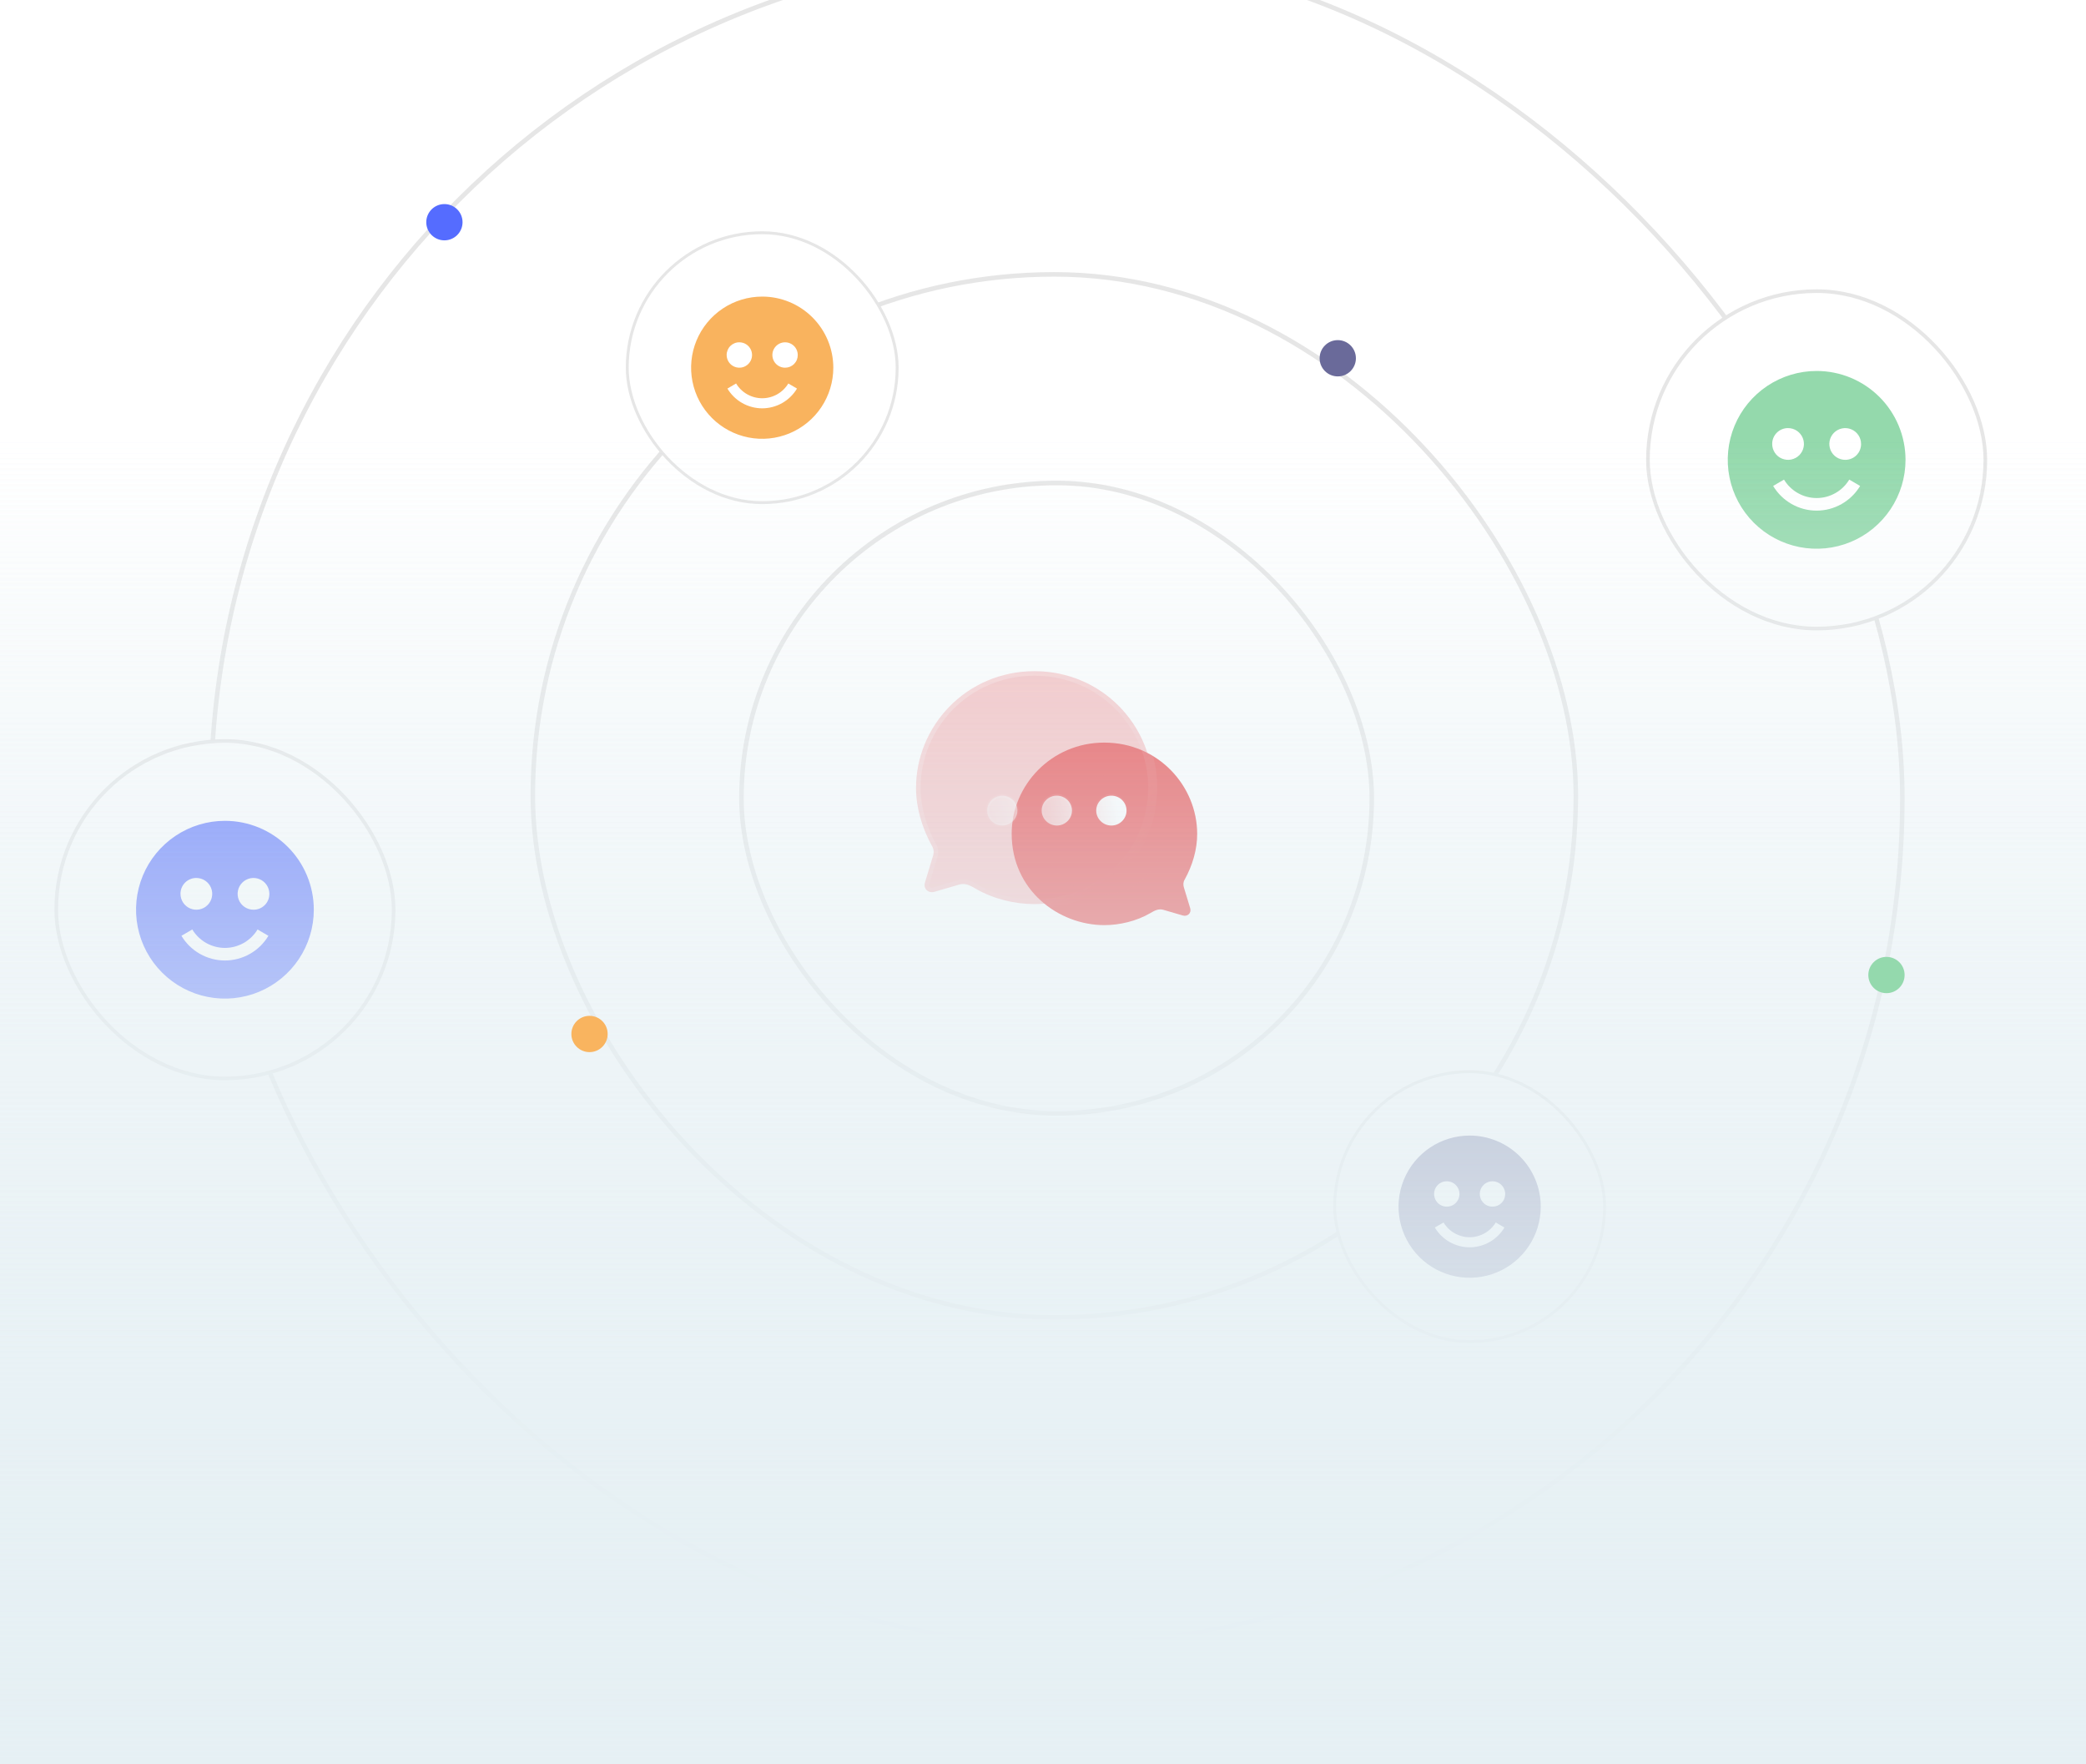 <svg xmlns="http://www.w3.org/2000/svg" fill="none" viewBox="0 0 460 389" height="389" width="460">
<rect stroke-miterlimit="16" stroke-opacity="0.1" stroke="black" rx="186.5" height="373" width="373" y="-10.5" x="46.5"></rect>
<rect stroke-miterlimit="16" stroke-opacity="0.1" stroke="black" rx="115" height="230" width="230" y="60.5" x="117.5"></rect>
<rect fill="white" rx="70" height="140" width="140" y="106" x="163"></rect>
<rect stroke-miterlimit="16" stroke-opacity="0.1" stroke="black" rx="69.5" height="139" width="139" y="106.5" x="163.5"></rect>
<path fill="url(#paint0_linear_588_1499)" d="M243.505 163.747C255.389 163.747 264 173.302 264 183.904C264 187.29 262.998 190.777 261.239 193.962C260.912 194.486 260.871 195.151 261.096 195.776L262.466 200.291C262.773 201.38 261.832 202.186 260.789 201.863L256.657 200.654C255.532 200.291 254.653 200.755 253.608 201.38C250.621 203.113 246.901 204 243.546 204C233.401 204 223.093 196.28 223.093 183.843C223.093 173.12 231.888 163.747 243.505 163.747Z"></path>
<g filter="url(#filter0_f_588_1499)" opacity="0.5">
<path fill="#E84142" d="M256.566 184.105C256.566 191.296 250.652 197.123 243.356 197.123C236.06 197.123 230.146 191.296 230.146 184.105C230.146 176.917 236.06 171.087 243.356 171.087C250.652 171.087 256.566 176.917 256.566 184.105Z"></path>
</g>
<g filter="url(#filter1_b_588_1499)">
<mask fill="black" height="54" width="55" y="147" x="201" maskUnits="userSpaceOnUse" id="path-9-outside-1_588_1499">
<rect height="54" width="55" y="147" x="201" fill="white"></rect>
<path d="M228.152 148C212.988 148 202 160.192 202 173.721C202 178.042 203.279 182.491 205.523 186.555C205.941 187.224 205.993 188.073 205.706 188.87L203.957 194.631C203.566 196.02 204.767 197.049 206.098 196.638L211.37 195.094C212.805 194.631 213.928 195.223 215.261 196.02C219.072 198.232 223.819 199.364 228.1 199.364C241.045 199.364 254.199 189.513 254.199 173.643C254.199 159.96 242.976 148 228.152 148Z"></path>
</mask>
<path fill-opacity="0.35" fill="#E84142" d="M228.152 148C212.988 148 202 160.192 202 173.721C202 178.042 203.279 182.491 205.523 186.555C205.941 187.224 205.993 188.073 205.706 188.87L203.957 194.631C203.566 196.02 204.767 197.049 206.098 196.638L211.37 195.094C212.805 194.631 213.928 195.223 215.261 196.02C219.072 198.232 223.819 199.364 228.1 199.364C241.045 199.364 254.199 189.513 254.199 173.643C254.199 159.96 242.976 148 228.152 148Z"></path>
<path mask="url(#path-9-outside-1_588_1499)" fill="url(#paint1_linear_588_1499)" d="M228.152 149C228.704 149 229.152 148.552 229.152 148C229.152 147.448 228.704 147 228.152 147V149ZM205.523 186.555L204.648 187.039C204.657 187.054 204.666 187.07 204.675 187.085L205.523 186.555ZM205.706 188.87L204.765 188.531C204.76 188.547 204.754 188.563 204.749 188.58L205.706 188.87ZM203.957 194.631L203.001 194.341C202.999 194.347 202.997 194.354 202.995 194.36L203.957 194.631ZM206.098 196.638L205.817 195.678C205.812 195.679 205.807 195.681 205.802 195.682L206.098 196.638ZM211.37 195.094L211.651 196.054C211.659 196.052 211.668 196.049 211.677 196.046L211.37 195.094ZM215.261 196.02L214.748 196.879L214.759 196.885L215.261 196.02ZM228.152 147C227.6 147 227.152 147.448 227.152 148C227.152 148.552 227.6 149 228.152 149V147ZM228.152 147C212.416 147 201 159.659 201 173.721H203C203 160.724 213.56 149 228.152 149V147ZM201 173.721C201 178.236 202.335 182.85 204.648 187.039L206.399 186.072C204.223 182.133 203 177.848 203 173.721H201ZM204.675 187.085C204.906 187.455 204.965 187.976 204.765 188.531L206.647 189.209C207.021 188.169 206.976 186.993 206.372 186.026L204.675 187.085ZM204.749 188.58L203.001 194.341L204.914 194.922L206.663 189.16L204.749 188.58ZM202.995 194.36C202.701 195.402 202.998 196.404 203.709 197.05C204.407 197.684 205.414 197.896 206.393 197.593L205.802 195.682C205.45 195.791 205.192 195.694 205.054 195.57C204.93 195.457 204.822 195.25 204.92 194.903L202.995 194.36ZM206.379 197.597L211.651 196.054L211.089 194.135L205.817 195.678L206.379 197.597ZM211.677 196.046C212.638 195.736 213.391 196.067 214.748 196.879L215.774 195.162C214.464 194.379 212.972 193.527 211.063 194.143L211.677 196.046ZM214.759 196.885C218.738 199.195 223.662 200.364 228.1 200.364V198.364C223.976 198.364 219.405 197.27 215.763 195.156L214.759 196.885ZM228.1 200.364C241.502 200.364 255.199 190.156 255.199 173.643H253.199C253.199 188.87 240.588 198.364 228.1 198.364V200.364ZM255.199 173.643C255.199 159.416 243.537 147 228.152 147V149C242.416 149 253.199 160.504 253.199 173.643H255.199Z"></path>
</g>
<g filter="url(#filter2_bd_588_1499)">
<mask fill="white" id="path-11-inside-2_588_1499">
<path d="M228.048 177.038C226.195 177.012 224.708 175.546 224.708 173.72C224.708 171.92 226.221 170.428 228.048 170.454C229.902 170.454 231.389 171.92 231.389 173.746C231.389 175.546 229.902 177.038 228.048 177.038ZM216.016 177.038C214.189 177.038 212.675 175.547 212.675 173.746C212.675 171.92 214.162 170.454 216.016 170.454C217.869 170.454 219.356 171.92 219.356 173.746C219.356 175.547 217.869 177.013 216.016 177.038ZM236.739 173.746C236.739 175.546 238.227 177.038 240.08 177.038C241.933 177.038 243.421 175.546 243.421 173.746C243.421 171.92 241.933 170.454 240.08 170.454C238.227 170.454 236.739 171.92 236.739 173.746Z" clip-rule="evenodd" fill-rule="evenodd"></path>
</mask>
<path fill="url(#paint2_linear_588_1499)" d="M228.048 177.038C226.195 177.012 224.708 175.546 224.708 173.72C224.708 171.92 226.221 170.428 228.048 170.454C229.902 170.454 231.389 171.92 231.389 173.746C231.389 175.546 229.902 177.038 228.048 177.038ZM216.016 177.038C214.189 177.038 212.675 175.547 212.675 173.746C212.675 171.92 214.162 170.454 216.016 170.454C217.869 170.454 219.356 171.92 219.356 173.746C219.356 175.547 217.869 177.013 216.016 177.038ZM236.739 173.746C236.739 175.546 238.227 177.038 240.08 177.038C241.933 177.038 243.421 175.546 243.421 173.746C243.421 171.92 241.933 170.454 240.08 170.454C238.227 170.454 236.739 171.92 236.739 173.746Z" clip-rule="evenodd" fill-rule="evenodd"></path>
<path mask="url(#path-11-inside-2_588_1499)" fill="url(#paint3_linear_588_1499)" d="M228.048 177.038L228.043 177.438H228.048V177.038ZM228.048 170.454L228.043 170.854H228.048V170.454ZM216.016 177.038V177.438L216.021 177.438L216.016 177.038ZM224.308 173.72C224.308 175.774 225.98 177.409 228.043 177.438L228.054 176.638C226.411 176.615 225.108 175.319 225.108 173.72H224.308ZM228.054 170.054C226.006 170.025 224.308 171.694 224.308 173.72H225.108C225.108 172.145 226.437 170.831 228.043 170.854L228.054 170.054ZM231.789 173.746C231.789 171.693 230.117 170.054 228.048 170.054V170.854C229.686 170.854 230.989 172.146 230.989 173.746H231.789ZM228.048 177.438C230.119 177.438 231.789 175.771 231.789 173.746H230.989C230.989 175.322 229.684 176.638 228.048 176.638V177.438ZM212.275 173.746C212.275 175.773 213.973 177.438 216.016 177.438V176.638C214.404 176.638 213.075 175.32 213.075 173.746H212.275ZM216.016 170.054C213.947 170.054 212.275 171.694 212.275 173.746H213.075C213.075 172.146 214.378 170.854 216.016 170.854V170.054ZM219.756 173.746C219.756 171.694 218.084 170.054 216.016 170.054V170.854C217.653 170.854 218.956 172.146 218.956 173.746H219.756ZM216.021 177.438C218.082 177.41 219.756 175.776 219.756 173.746H218.956C218.956 175.317 217.655 176.616 216.01 176.638L216.021 177.438ZM240.08 176.638C238.444 176.638 237.139 175.322 237.139 173.746H236.339C236.339 175.771 238.009 177.438 240.08 177.438V176.638ZM243.021 173.746C243.021 175.322 241.716 176.638 240.08 176.638V177.438C242.15 177.438 243.821 175.771 243.821 173.746H243.021ZM240.08 170.854C241.718 170.854 243.021 172.146 243.021 173.746H243.821C243.821 171.693 242.148 170.054 240.08 170.054V170.854ZM237.139 173.746C237.139 172.146 238.442 170.854 240.08 170.854V170.054C238.012 170.054 236.339 171.693 236.339 173.746H237.139Z"></path>
</g>
<rect fill="white" rx="37.6" height="75.2" width="75.2" y="63.8" x="363"></rect>
<rect stroke-miterlimit="16" stroke-width="0.8" stroke-opacity="0.1" stroke="black" rx="37.2" height="74.4" width="74.4" y="64.2" x="363.4"></rect>
<g opacity="0.7">
<rect style="mix-blend-mode:multiply" fill-opacity="0.01" fill="white" transform="translate(378.2 79)" height="44.8" width="44.8"></rect>
<path fill="#66C989" d="M400.6 81.8C396.723 81.8 392.934 82.95 389.711 85.103C386.488 87.257 383.975 90.318 382.492 93.9C381.008 97.481 380.62 101.422 381.377 105.224C382.133 109.026 384 112.518 386.741 115.259C389.482 118 392.974 119.867 396.776 120.623C400.578 121.38 404.519 120.992 408.101 119.508C411.682 118.025 414.743 115.512 416.897 112.289C419.05 109.066 420.2 105.277 420.2 101.4C420.2 96.202 418.135 91.216 414.459 87.541C410.784 83.865 405.798 81.8 400.6 81.8ZM394.3 94.4C394.992 94.4 395.669 94.605 396.245 94.99C396.82 95.374 397.269 95.921 397.534 96.561C397.798 97.2 397.868 97.904 397.733 98.583C397.598 99.262 397.264 99.885 396.775 100.375C396.285 100.864 395.662 101.198 394.983 101.333C394.304 101.468 393.6 101.399 392.961 101.134C392.321 100.869 391.774 100.42 391.39 99.844C391.005 99.269 390.8 98.592 390.8 97.9C390.796 97.439 390.884 96.983 391.059 96.556C391.233 96.13 391.491 95.743 391.817 95.417C392.143 95.091 392.53 94.833 392.956 94.659C393.383 94.484 393.839 94.396 394.3 94.4ZM400.6 112.6C398.667 112.597 396.769 112.094 395.088 111.139C393.408 110.185 392.003 108.812 391.01 107.154L393.404 105.754C394.151 106.995 395.206 108.021 396.467 108.734C397.728 109.446 399.152 109.821 400.6 109.821C402.048 109.821 403.472 109.446 404.733 108.734C405.994 108.021 407.049 106.995 407.796 105.754L410.19 107.154C409.197 108.812 407.792 110.185 406.112 111.139C404.431 112.094 402.533 112.597 400.6 112.6ZM406.9 101.4C406.208 101.4 405.531 101.195 404.956 100.81C404.38 100.426 403.931 99.879 403.666 99.239C403.402 98.6 403.332 97.896 403.467 97.217C403.602 96.538 403.936 95.915 404.425 95.425C404.915 94.936 405.538 94.602 406.217 94.467C406.896 94.332 407.6 94.402 408.239 94.666C408.879 94.931 409.426 95.38 409.81 95.956C410.195 96.531 410.4 97.208 410.4 97.9C410.404 98.361 410.316 98.817 410.141 99.244C409.967 99.67 409.709 100.057 409.383 100.383C409.057 100.709 408.67 100.967 408.244 101.141C407.817 101.316 407.361 101.404 406.9 101.4Z"></path>
</g>
<rect fill="white" rx="37.6" height="75.2" width="75.2" y="163" x="12"></rect>
<rect stroke-miterlimit="16" stroke-width="0.8" stroke-opacity="0.1" stroke="black" rx="37.2" height="74.4" width="74.4" y="163.4" x="12.4"></rect>
<g opacity="0.7">
<rect style="mix-blend-mode:multiply" fill-opacity="0.01" fill="white" transform="translate(27.2 178.2)" height="44.8" width="44.8"></rect>
<path fill="#0B2DFF" d="M49.6 181C45.724 181 41.934 182.15 38.711 184.303C35.488 186.457 32.975 189.518 31.492 193.099C30.009 196.681 29.62 200.622 30.377 204.424C31.133 208.226 33 211.718 35.741 214.459C38.482 217.2 41.974 219.067 45.776 219.823C49.578 220.58 53.519 220.192 57.101 218.708C60.682 217.225 63.743 214.712 65.897 211.489C68.05 208.266 69.2 204.477 69.2 200.6C69.2 195.402 67.135 190.416 63.459 186.741C59.784 183.065 54.798 181 49.6 181ZM43.3 193.6C43.992 193.6 44.669 193.805 45.245 194.19C45.82 194.574 46.269 195.121 46.534 195.761C46.798 196.4 46.868 197.104 46.733 197.783C46.598 198.462 46.264 199.085 45.775 199.575C45.285 200.064 44.662 200.398 43.983 200.533C43.304 200.668 42.6 200.598 41.961 200.334C41.321 200.069 40.774 199.62 40.39 199.044C40.005 198.469 39.8 197.792 39.8 197.1C39.796 196.639 39.884 196.183 40.059 195.756C40.233 195.33 40.491 194.943 40.817 194.617C41.143 194.291 41.53 194.033 41.956 193.859C42.383 193.684 42.839 193.596 43.3 193.6ZM49.6 211.8C47.667 211.797 45.769 211.293 44.088 210.339C42.408 209.385 41.003 208.012 40.01 206.354L42.404 204.954C43.151 206.195 44.206 207.221 45.467 207.934C46.728 208.646 48.152 209.021 49.6 209.021C51.048 209.021 52.472 208.646 53.733 207.934C54.994 207.221 56.049 206.195 56.796 204.954L59.19 206.354C58.197 208.012 56.792 209.385 55.112 210.339C53.431 211.293 51.532 211.797 49.6 211.8ZM55.9 200.6C55.208 200.6 54.531 200.395 53.956 200.01C53.38 199.626 52.931 199.079 52.666 198.439C52.401 197.8 52.332 197.096 52.467 196.417C52.602 195.738 52.936 195.115 53.425 194.625C53.915 194.136 54.538 193.802 55.217 193.667C55.896 193.532 56.6 193.602 57.239 193.866C57.879 194.131 58.426 194.58 58.81 195.156C59.195 195.731 59.4 196.408 59.4 197.1C59.404 197.561 59.316 198.017 59.141 198.444C58.967 198.87 58.709 199.257 58.383 199.583C58.057 199.909 57.67 200.167 57.244 200.341C56.818 200.516 56.361 200.604 55.9 200.6Z"></path>
</g>
<rect fill="white" rx="30.08" height="60.16" width="60.16" y="51" x="138"></rect>
<rect stroke-miterlimit="16" stroke-width="0.64" stroke-opacity="0.1" stroke="black" rx="29.76" height="59.52" width="59.52" y="51.32" x="138.32"></rect>
<g opacity="0.7">
<rect style="mix-blend-mode:multiply" fill-opacity="0.01" fill="white" transform="translate(150.16 63.16)" height="35.84" width="35.84"></rect>
<path fill="#F7931A" d="M168.08 65.4C164.979 65.4 161.948 66.32 159.369 68.043C156.79 69.766 154.781 72.214 153.594 75.079C152.407 77.945 152.097 81.097 152.702 84.139C153.307 87.181 154.8 89.975 156.993 92.168C159.186 94.36 161.98 95.854 165.021 96.459C168.063 97.064 171.216 96.753 174.081 95.567C176.946 94.38 179.395 92.37 181.118 89.791C182.841 87.213 183.76 84.181 183.76 81.08C183.76 76.921 182.108 72.933 179.168 69.993C176.227 67.052 172.239 65.4 168.08 65.4ZM163.04 75.48C163.594 75.48 164.136 75.644 164.596 75.952C165.056 76.26 165.415 76.697 165.627 77.209C165.839 77.72 165.895 78.283 165.787 78.826C165.679 79.369 165.412 79.868 165.02 80.26C164.629 80.651 164.13 80.918 163.587 81.026C163.044 81.134 162.481 81.079 161.969 80.867C161.457 80.655 161.02 80.296 160.712 79.836C160.405 79.375 160.24 78.834 160.24 78.28C160.237 77.912 160.308 77.546 160.447 77.205C160.587 76.864 160.793 76.554 161.054 76.293C161.314 76.033 161.624 75.827 161.965 75.687C162.306 75.547 162.672 75.477 163.04 75.48ZM168.08 90.04C166.534 90.037 165.015 89.635 163.671 88.871C162.327 88.108 161.203 87.01 160.408 85.683L162.324 84.563C162.921 85.556 163.765 86.377 164.774 86.947C165.783 87.517 166.922 87.817 168.08 87.817C169.239 87.817 170.378 87.517 171.387 86.947C172.395 86.377 173.24 85.556 173.837 84.563L175.752 85.683C174.958 87.01 173.834 88.108 172.49 88.871C171.145 89.635 169.626 90.037 168.08 90.04ZM173.12 81.08C172.567 81.08 172.025 80.916 171.565 80.608C171.104 80.3 170.745 79.863 170.534 79.352C170.322 78.84 170.266 78.277 170.374 77.734C170.482 77.191 170.749 76.692 171.141 76.3C171.532 75.909 172.031 75.642 172.574 75.534C173.117 75.426 173.68 75.481 174.192 75.693C174.704 75.905 175.141 76.264 175.449 76.724C175.756 77.185 175.92 77.726 175.92 78.28C175.923 78.649 175.853 79.014 175.713 79.355C175.574 79.696 175.368 80.006 175.107 80.267C174.846 80.527 174.536 80.733 174.195 80.873C173.854 81.013 173.489 81.083 173.12 81.08Z"></path>
</g>
<rect fill="white" rx="30.08" height="60.16" width="60.16" y="236" x="294"></rect>
<rect stroke-miterlimit="16" stroke-width="0.64" stroke-opacity="0.1" stroke="black" rx="29.76" height="59.52" width="59.52" y="236.32" x="294.32"></rect>
<g opacity="0.7">
<rect style="mix-blend-mode:multiply" fill-opacity="0.01" fill="white" transform="translate(306.16 248.16)" height="35.84" width="35.84"></rect>
<path fill="#29296E" d="M324.08 250.4C320.979 250.4 317.948 251.32 315.369 253.042C312.79 254.765 310.781 257.214 309.594 260.079C308.407 262.945 308.097 266.097 308.702 269.139C309.307 272.181 310.8 274.974 312.993 277.167C315.186 279.36 317.98 280.854 321.021 281.459C324.063 282.064 327.216 281.753 330.081 280.566C332.946 279.38 335.395 277.37 337.118 274.791C338.841 272.213 339.76 269.181 339.76 266.08C339.76 261.921 338.108 257.933 335.168 254.992C332.227 252.052 328.239 250.4 324.08 250.4ZM319.04 260.48C319.594 260.48 320.136 260.644 320.596 260.952C321.056 261.259 321.415 261.697 321.627 262.208C321.839 262.72 321.895 263.283 321.787 263.826C321.679 264.369 321.412 264.868 321.02 265.26C320.629 265.651 320.13 265.918 319.587 266.026C319.044 266.134 318.481 266.079 317.969 265.867C317.457 265.655 317.02 265.296 316.712 264.836C316.405 264.375 316.24 263.834 316.24 263.28C316.237 262.911 316.308 262.546 316.447 262.205C316.587 261.864 316.793 261.554 317.054 261.293C317.314 261.033 317.624 260.827 317.965 260.687C318.306 260.547 318.672 260.477 319.04 260.48ZM324.08 275.04C322.534 275.037 321.015 274.635 319.671 273.871C318.327 273.108 317.203 272.009 316.408 270.683L318.324 269.563C318.921 270.556 319.765 271.377 320.774 271.947C321.783 272.517 322.922 272.816 324.08 272.816C325.239 272.816 326.378 272.517 327.387 271.947C328.395 271.377 329.24 270.556 329.837 269.563L331.752 270.683C330.958 272.009 329.834 273.108 328.49 273.871C327.145 274.635 325.626 275.037 324.08 275.04ZM329.12 266.08C328.567 266.08 328.025 265.916 327.565 265.608C327.104 265.3 326.745 264.863 326.534 264.351C326.322 263.84 326.266 263.277 326.374 262.734C326.482 262.191 326.749 261.692 327.141 261.3C327.532 260.908 328.031 260.642 328.574 260.534C329.117 260.426 329.68 260.481 330.192 260.693C330.704 260.905 331.141 261.264 331.449 261.724C331.756 262.185 331.92 262.726 331.92 263.28C331.923 263.648 331.853 264.014 331.713 264.355C331.574 264.696 331.368 265.006 331.107 265.266C330.846 265.527 330.536 265.733 330.195 265.873C329.854 266.013 329.489 266.083 329.12 266.08Z"></path>
</g>
<rect fill="url(#paint4_linear_588_1499)" height="292" width="460" y="97"></rect>
<rect fill="url(#paint5_linear_588_1499)" height="292" width="460" y="97"></rect>
<circle fill="#94D9AD" r="4" cy="215" cx="416"></circle>
<circle fill="#F9B45F" r="4" cy="228" cx="130"></circle>
<circle fill="#556CFF" r="4" cy="49" cx="98"></circle>
<circle fill="#6A6A9A" r="4" cy="79" cx="295"></circle>
<defs>
<filter color-interpolation-filters="sRGB" filterUnits="userSpaceOnUse" height="60.036" width="60.419" y="154.087" x="213.146" id="filter0_f_588_1499">
<feFlood result="BackgroundImageFix" flood-opacity="0"></feFlood>
<feBlend result="shape" in2="BackgroundImageFix" in="SourceGraphic" mode="normal"></feBlend>
<feGaussianBlur result="effect1_foregroundBlur_588_1499" stdDeviation="8.5"></feGaussianBlur>
</filter>
<filter color-interpolation-filters="sRGB" filterUnits="userSpaceOnUse" height="101.364" width="102.199" y="123" x="177" id="filter1_b_588_1499">
<feFlood result="BackgroundImageFix" flood-opacity="0"></feFlood>
<feGaussianBlur stdDeviation="12" in="BackgroundImageFix"></feGaussianBlur>
<feComposite result="effect1_backgroundBlur_588_1499" operator="in" in2="SourceAlpha"></feComposite>
<feBlend result="shape" in2="effect1_backgroundBlur_588_1499" in="SourceGraphic" mode="normal"></feBlend>
</filter>
<filter color-interpolation-filters="sRGB" filterUnits="userSpaceOnUse" height="36.585" width="60.746" y="155.453" x="197.675" id="filter2_bd_588_1499">
<feFlood result="BackgroundImageFix" flood-opacity="0"></feFlood>
<feGaussianBlur stdDeviation="7.5" in="BackgroundImageFix"></feGaussianBlur>
<feComposite result="effect1_backgroundBlur_588_1499" operator="in" in2="SourceAlpha"></feComposite>
<feColorMatrix result="hardAlpha" values="0 0 0 0 0 0 0 0 0 0 0 0 0 0 0 0 0 0 127 0" type="matrix" in="SourceAlpha"></feColorMatrix>
<feOffset dy="5" dx="5"></feOffset>
<feGaussianBlur stdDeviation="5"></feGaussianBlur>
<feColorMatrix values="0 0 0 0 0.577 0 0 0 0 0.359 0 0 0 0 0.938 0 0 0 0.5 0" type="matrix"></feColorMatrix>
<feBlend result="effect2_dropShadow_588_1499" in2="effect1_backgroundBlur_588_1499" mode="normal"></feBlend>
<feBlend result="shape" in2="effect2_dropShadow_588_1499" in="SourceGraphic" mode="normal"></feBlend>
</filter>
<linearGradient gradientUnits="userSpaceOnUse" y2="204" x2="243.546" y1="163.747" x1="243.546" id="paint0_linear_588_1499">
<stop stop-color="#E84142"></stop>
<stop stop-color="#E84142" offset="1"></stop>
</linearGradient>
<linearGradient gradientUnits="userSpaceOnUse" y2="195.079" x2="242.959" y1="153.984" x1="210.309" id="paint1_linear_588_1499">
<stop stop-opacity="0.25" stop-color="white"></stop>
<stop stop-opacity="0" stop-color="white" offset="1"></stop>
</linearGradient>
<linearGradient gradientUnits="userSpaceOnUse" y2="176.743" x2="207.733" y1="171.643" x1="241.241" id="paint2_linear_588_1499">
<stop stop-color="white"></stop>
<stop stop-opacity="0.2" stop-color="white" offset="1"></stop>
</linearGradient>
<linearGradient gradientUnits="userSpaceOnUse" y2="179.565" x2="219.012" y1="171.221" x1="217.569" id="paint3_linear_588_1499">
<stop stop-opacity="0.25" stop-color="white"></stop>
<stop stop-opacity="0" stop-color="white" offset="1"></stop>
</linearGradient>
<linearGradient gradientUnits="userSpaceOnUse" y2="389" x2="230" y1="97" x1="230" id="paint4_linear_588_1499">
<stop stop-opacity="0" stop-color="#E6F0F4"></stop>
<stop stop-color="#E6F0F4" offset="1"></stop>
</linearGradient>
<linearGradient gradientUnits="userSpaceOnUse" y2="389" x2="230" y1="97" x1="230" id="paint5_linear_588_1499">
<stop stop-opacity="0" stop-color="#E6F0F4"></stop>
<stop stop-color="#E6F0F4" offset="1"></stop>
</linearGradient>
</defs>
</svg>
